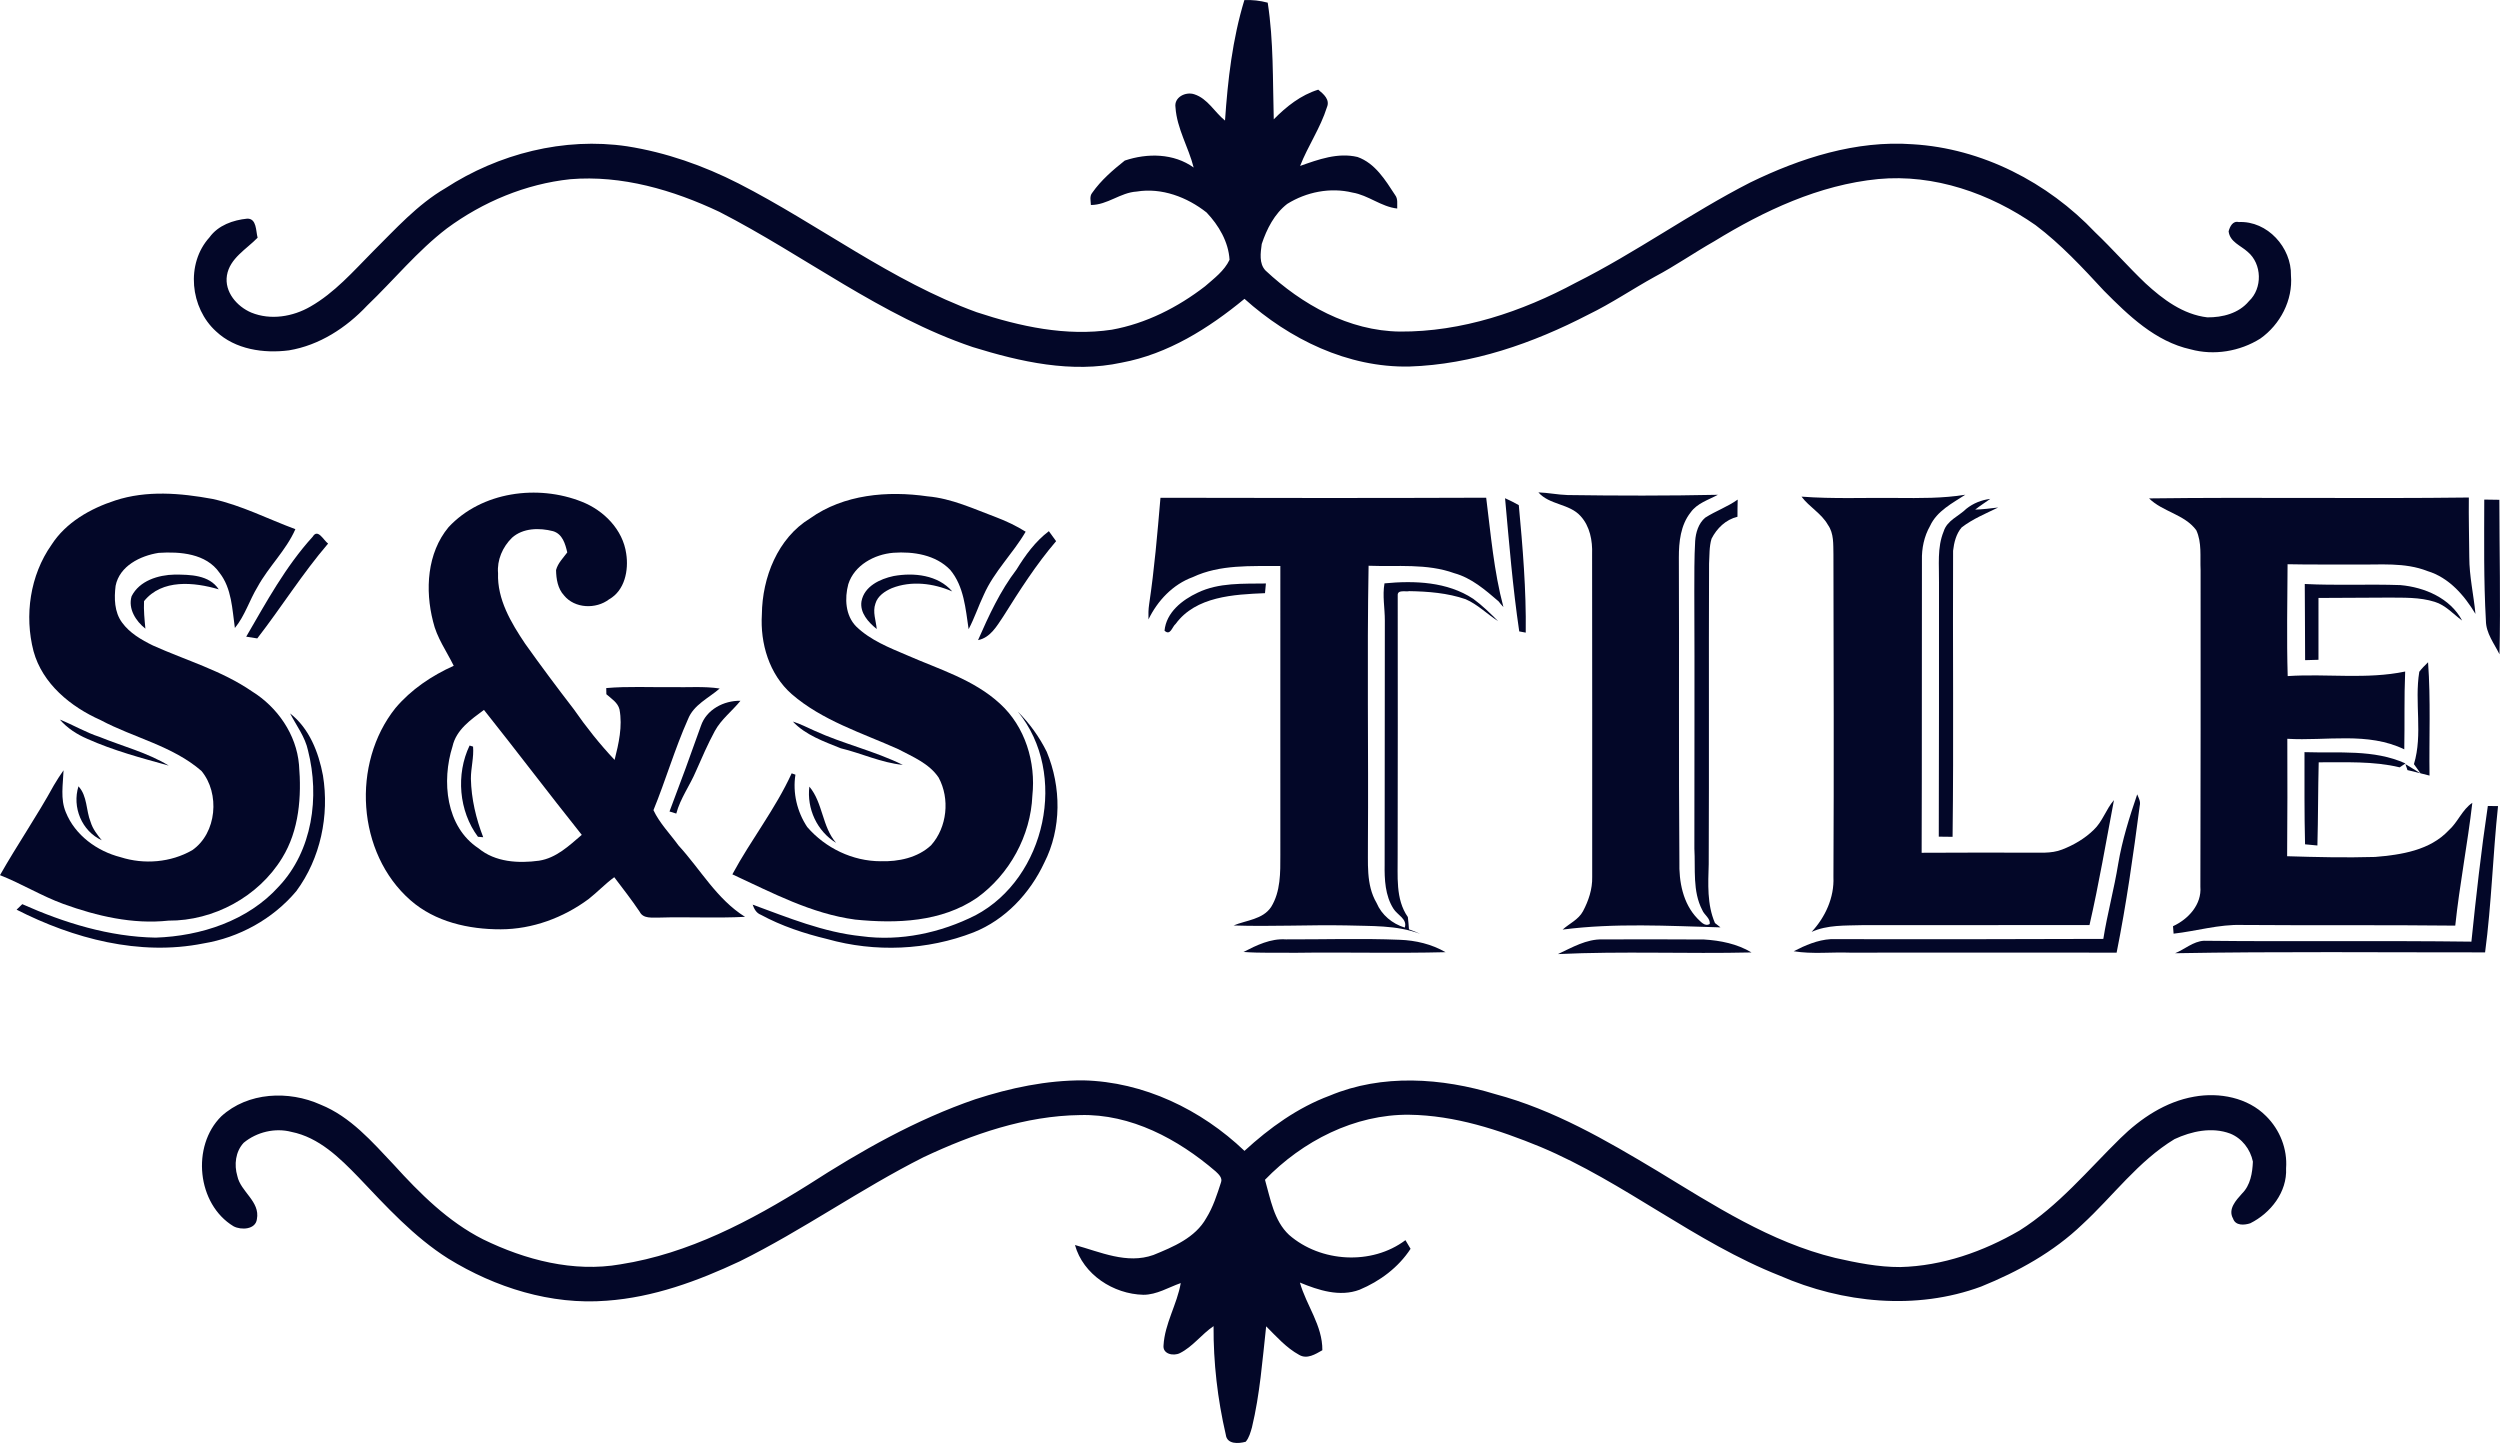 <svg xmlns="http://www.w3.org/2000/svg" id="Layer_1" viewBox="0 0 789.57 455.73"><defs><style>      .st0 {        fill: #030728;      }    </style></defs><g id="_x23_030728ff"><path class="st0" d="M393,.03c2.49-.12,4.97.18,7.38.81,1.88,12.18,1.56,24.57,1.91,36.85,3.99-4.05,8.53-7.67,14.05-9.37,1.67,1.38,3.81,3.14,2.72,5.61-2.03,6.47-5.98,12.16-8.45,18.48,5.78-2.05,11.91-4.3,18.13-2.83,5.58,1.98,8.8,7.31,11.87,12.01.96,1.23.61,2.82.67,4.27-5.08-.56-9.11-4.21-14.12-5.04-7.01-1.71-14.56-.2-20.62,3.58-4.04,3.12-6.47,7.92-8.05,12.67-.36,2.75-.91,6.16,1.2,8.37,11.52,10.77,26.32,19.09,42.45,19.28,19.49.13,38.52-6.28,55.54-15.43,18.95-9.49,36.19-21.98,55.05-31.63,15.91-7.75,33.45-13.4,51.35-12.1,21.87,1.29,42.66,12.03,57.62,27.81,5.46,5.21,10.43,10.89,15.89,16.1,5.5,5.07,11.88,9.86,19.54,10.76,4.79.05,9.97-1.27,13.14-5.11,4.34-4.04,4.16-11.79-.4-15.59-2.17-1.99-5.65-3.13-6.01-6.48.41-1.49,1.29-3.37,3.19-2.92,9.06-.44,16.71,8.07,16.5,16.89.64,7.77-3.39,15.48-9.69,19.92-6.46,4.05-14.61,5.42-22,3.39-11.13-2.46-19.6-10.67-27.36-18.49-6.79-7.33-13.62-14.71-21.62-20.74-14.38-10.04-32.01-16.21-49.69-14.55-18.65,1.83-36,9.98-51.8,19.66-6.32,3.59-12.3,7.76-18.73,11.17-7.06,3.89-13.73,8.44-20.99,11.96-17.5,9.07-36.72,15.79-56.58,16.42-19.43.39-37.84-8.63-52.05-21.38-11.31,9.32-24.19,17.44-38.8,20.15-15.77,3.42-31.91-.24-47.01-4.91-28.9-9.76-53.14-28.91-80.04-42.72-14.62-6.9-30.8-11.66-47.1-10.3-14.08,1.5-27.56,7.14-38.92,15.51-9.34,7.14-16.78,16.32-25.23,24.41-6.57,6.99-15.09,12.54-24.68,14.13-7.99,1.03-16.95-.27-23.02-5.99-8.18-7.39-9.64-21.36-2.08-29.7,2.74-3.81,7.43-5.46,11.93-5.91,3.02-.05,2.69,3.95,3.27,6.02-3.53,3.64-8.79,6.49-9.69,11.9-.84,5.23,3.17,9.84,7.71,11.76,6.06,2.47,13.08,1.31,18.64-1.9,7.65-4.37,13.52-11.1,19.65-17.3,7.22-7.16,14.12-14.92,23-20.09,16.78-10.89,37.46-16.19,57.37-13.24,12.29,1.93,24.14,6.1,35.21,11.74,25.37,12.98,48.23,30.86,75.2,40.66,13.67,4.51,28.25,7.7,42.68,5.53,10.79-1.94,20.83-7.05,29.46-13.71,2.85-2.49,6.07-4.86,7.73-8.37-.32-5.66-3.42-10.91-7.25-14.94-6.15-4.86-14.19-7.91-22.09-6.61-5.14.31-9.25,4.25-14.45,4.24-.03-1.29-.5-2.75.43-3.86,2.78-3.97,6.5-7.17,10.27-10.17,7.13-2.4,15.46-2.33,21.76,2.2-1.62-6.41-5.29-12.3-5.74-18.98-.53-3.23,3.2-5.06,5.92-4.16,4.25,1.36,6.4,5.64,9.72,8.31.87-12.81,2.35-25.73,6.11-38.05Z"></path><path class="st0" d="M485.87,155.51c3.09.1,6.13.75,9.22.84,15.82.23,31.65.25,47.47-.08-3,1.62-6.57,2.66-8.62,5.58-3.16,3.98-3.72,9.29-3.71,14.2.14,32-.09,64.01.17,96.01-.17,6.37,1.09,13.25,5.67,18.01,1.04.96,2.31,2.68,3.9,1.75.27-1.79-1.74-2.86-2.34-4.38-3.12-5.97-2.13-12.96-2.5-19.44-.02-27.01.1-54.03-.02-81.04.02-5.36-.04-10.72.27-16.07.18-2.69,1.05-5.6,3.17-7.39,3.29-2.12,7.06-3.42,10.26-5.72-.06,1.8-.06,3.62-.07,5.43-3.69.89-6.51,3.63-8.19,6.94-.76,2.53-.62,5.24-.78,7.86-.13,31.64.04,63.27-.11,94.9-.18,6.25-.56,12.73,1.97,18.61.43.35,1.31,1.03,1.75,1.37-16.61-.46-33.32-1.43-49.86.7,2.14-1.92,5.02-3.15,6.43-5.79,1.76-3.31,3-7.01,2.91-10.8-.03-33.99.05-67.99-.03-101.98.16-4.25-.69-8.81-3.64-12.03-3.56-3.97-9.78-3.46-13.32-7.48Z"></path><path class="st0" d="M36.39,158.06c9.91-3.25,20.59-2.34,30.68-.49,9.14,1.99,17.5,6.33,26.22,9.56-2.94,6.7-8.44,11.81-11.93,18.19-2.58,4.24-4,9.14-7.18,13.02-.86-5.97-.96-12.46-4.85-17.44-4.22-6.11-12.46-6.73-19.22-6.29-5.77.9-12.37,4.13-13.6,10.41-.48,3.9-.41,8.28,2.03,11.58,2.41,3.34,6.12,5.48,9.75,7.26,10.48,4.72,21.75,7.92,31.3,14.5,8.04,4.98,14.02,13.6,14.84,23.14.84,10.02.09,20.71-5.33,29.48-7.46,12.22-21.61,19.87-35.89,19.78-11.31,1.22-22.6-1.44-33.18-5.26-6.91-2.52-13.19-6.41-20.03-9.1,5.44-9.6,11.71-18.71,17.01-28.38.95-1.63,1.98-3.2,3.06-4.74-.15,4.4-1.06,9.03.72,13.26,2.91,7.25,9.85,12.28,17.29,14.18,7.42,2.37,15.84,1.69,22.62-2.2,7.79-5.38,8.83-17.97,2.91-25.05-9.14-7.93-21.38-10.46-31.85-16.05-9.43-4.19-18.35-11.45-21.17-21.75-2.93-11.29-1.1-23.97,5.66-33.58,4.55-7.1,12.29-11.48,20.14-14.03Z"></path><path class="st0" d="M141.65,166.51c10.46-11.25,28.21-13.59,42.13-8.04,6.93,2.74,12.95,8.8,14,16.41.81,5.2-.45,11.62-5.41,14.4-4.13,3.18-10.87,2.93-14.24-1.24-1.98-2.13-2.47-5.21-2.51-8.01.57-2.17,2.24-3.8,3.54-5.56-.63-2.7-1.49-5.81-4.49-6.71-4.28-1.1-9.48-1.05-12.96,2.07-2.96,2.9-4.78,7.03-4.41,11.22-.3,8.24,4.11,15.62,8.54,22.23,4.97,7,10.12,13.88,15.36,20.69,3.92,5.64,8.2,11.03,12.91,16.03,1.3-5.18,2.55-10.6,1.55-15.94-.53-2.18-2.59-3.42-4.15-4.8-.01-.49-.03-1.47-.04-1.95,6.85-.59,13.72-.21,20.59-.3,5.07.15,10.19-.33,15.24.44-3.49,3.06-8.23,5.12-10.02,9.71-4.17,9.36-7.03,19.25-10.9,28.71,1.94,4.13,5.23,7.45,7.89,11.12,6.95,7.57,12.12,17.01,21.03,22.57-9.04.48-18.12-.04-27.17.24-2.1-.07-4.96.46-6.1-1.84-2.52-3.76-5.3-7.31-8.03-10.92-2.87,2.1-5.31,4.71-8.1,6.9-7.99,5.92-17.75,9.53-27.73,9.56-10.12.03-20.75-2.34-28.53-9.18-16.98-14.87-18.69-43.24-4.75-60.69,4.95-5.87,11.45-10.23,18.41-13.36-2.27-4.62-5.37-8.91-6.53-14-2.55-9.94-1.9-21.59,4.88-29.76M142.92,235.72c-3.47,10.93-2.14,25.39,8.21,32.2,5.29,4.39,12.6,4.8,19.13,3.91,5.42-.84,9.49-4.74,13.48-8.16-10.42-13.06-20.49-26.39-30.89-39.46-4.08,3.03-8.75,6.22-9.93,11.51Z"></path><path class="st0" d="M255.83,163.73c10.65-7.61,24.49-8.79,37.11-6.97,7.64.66,14.64,3.98,21.74,6.63,3.21,1.22,6.33,2.71,9.25,4.54-4.02,6.9-9.97,12.56-13.22,19.92-1.7,3.57-2.94,7.36-4.79,10.86-.97-6.43-1.45-13.49-5.8-18.71-4.58-4.78-11.64-5.87-17.97-5.42-5.98.49-12.31,3.89-14.23,9.9-1.2,4.49-.95,9.9,2.5,13.39,4.46,4.32,10.35,6.65,15.97,9.04,10.12,4.45,21.13,7.68,29.43,15.33,7.97,7.26,11.36,18.48,10.23,29.04-.52,12.64-7.24,24.89-17.48,32.27-11.21,7.68-25.41,8.19-38.48,6.88-13.84-1.85-26.29-8.51-38.79-14.29,5.84-10.86,13.59-20.64,18.73-31.9.29.11.89.31,1.19.42-.91,5.72.52,11.73,3.72,16.53,5.73,6.65,14.36,10.81,23.18,10.81,5.63.17,11.73-1.09,15.95-5.05,5.07-5.7,5.99-14.69,2.38-21.37-2.98-4.45-8.19-6.57-12.76-8.98-11.51-5.15-23.99-9.01-33.68-17.41-7.07-6.24-9.96-15.99-9.39-25.19.13-11.59,4.98-24.04,15.21-30.27Z"></path><path class="st0" d="M599.08,157.27c7.22.05,14.47.15,21.62-1.02-4.13,2.71-8.96,5.13-11.13,9.85-1.88,3.3-2.66,7.07-2.57,10.85-.06,30.79.02,61.59-.09,92.38,11.07-.09,22.15-.03,33.22-.04,3.72-.08,7.62.42,11.17-.99,3.66-1.42,7.13-3.45,9.95-6.2,2.82-2.65,3.89-6.53,6.4-9.41-2.5,13.15-4.73,26.4-7.73,39.47-23.95.07-47.91-.04-71.86.03-5.34.17-10.92-.13-15.9,2.13,4.32-4.65,7.17-10.85,6.89-17.28.18-33.99.06-67.97,0-101.95-.08-3.16.19-6.61-1.74-9.32-2.04-3.63-5.89-5.63-8.34-8.92,10.01.76,20.07.3,30.11.42Z"></path><path class="st0" d="M366.51,157.21c34.29.09,68.58.11,102.87-.02,1.46,11.55,2.43,23.25,5.44,34.53-.55-.58-1.06-1.18-1.53-1.8-4.19-3.6-8.55-7.4-13.99-8.89-8.68-3.14-18.03-2-27.06-2.35-.52,29.09-.01,58.2-.21,87.3.11,6.44-.69,13.37,2.73,19.19,1.61,3.81,4.97,6.58,8.9,7.79.93-2.69-2.39-4.01-3.57-5.97-2.63-4.12-2.85-9.24-2.78-13.99.04-25.67.03-51.34.06-77.01.01-3.93-.8-7.85-.11-11.75,9.49-.91,19.84-.54,28.05,4.9,2.84,2.07,5.36,4.56,7.85,7.04-3.49-2.22-6.46-5.29-10.29-6.94-5.69-1.96-11.8-2.44-17.78-2.54-1.15.27-3.8-.57-3.65,1.37,0,27.31.06,54.62-.02,81.93.09,6.56-.77,13.95,3.22,19.63.18,1.28.24,2.58.35,3.88,1.19.41,2.35.88,3.51,1.42-7.46-2.82-15.53-2.39-23.36-2.66-11.85-.22-23.7.42-35.54.02,4.02-1.69,9.22-1.87,11.86-5.84,3.02-4.87,2.92-10.89,2.91-16.42-.06-30.42.05-60.85,0-91.27-9.29.08-19.01-.55-27.65,3.51-6.3,2.3-11.11,7.42-14,13.36-.05-1.59-.03-3.19.21-4.77,1.67-11.16,2.61-22.41,3.58-33.65Z"></path><path class="st0" d="M621.04,160.67c2.18-1.73,4.78-2.77,7.55-3.11-1.59,1.14-3.26,2.17-4.77,3.39,2.42-.08,4.84-.37,7.26-.67-3.93,1.92-8.05,3.61-11.53,6.29-1.73,2-2.42,4.78-2.71,7.36-.14,30.11.21,60.24-.16,90.36-1.46-.02-2.91-.04-4.36-.05.1-26.75.05-53.5.07-80.25.08-5.39-.64-11.04,1.48-16.17,1.06-3.46,4.77-4.78,7.17-7.15Z"></path><path class="st0" d="M678.74,157.41c33.65-.43,67.33.14,100.99-.28-.08,6.28.1,12.57.14,18.86,0,6.02,1.39,11.92,1.95,17.9-3.52-5.88-8.38-11.49-15.16-13.53-7.17-2.83-14.97-1.94-22.48-2.06-7.24-.05-14.47.06-21.7-.1-.06,11.77-.31,23.56.04,35.33,12.34-.82,24.91,1.11,37.1-1.44-.35,8.19-.12,16.39-.28,24.58-11.51-5.6-24.65-2.6-36.94-3.34.04,12.36.05,24.73-.06,37.09,9.25.29,18.51.5,27.77.23,8.22-.67,17.31-2.06,23.24-8.38,2.91-2.57,4.24-6.52,7.48-8.72-1.49,12.95-4.02,25.8-5.39,38.79-22.45-.25-44.89-.03-67.34-.21-7.32-.23-14.4,1.94-21.62,2.75-.05-.59-.14-1.77-.18-2.36,4.83-2.22,9.11-6.84,8.64-12.5.11-33.34.07-66.68.07-100.01-.2-4.18.45-8.67-1.37-12.56-3.68-5-10.64-5.82-14.9-10.04Z"></path><path class="st0" d="M475.34,157.35c1.47.65,2.93,1.39,4.34,2.19,1.24,13.37,2.37,26.82,2.19,40.26-.51-.1-1.54-.28-2.05-.38-2.06-13.95-3.21-28.03-4.48-42.07Z"></path><path class="st0" d="M784.6,157.78c1.58.01,3.16.03,4.77.07.01,16.26.41,32.55.04,48.79-1.67-3.4-4.26-6.64-4.29-10.59-.72-12.75-.54-25.52-.52-38.27Z"></path><path class="st0" d="M321.05,179.87c2.78-4.52,5.93-8.87,10.21-12.11.75,1.06,1.51,2.11,2.29,3.16-6.32,7.37-11.54,15.58-16.69,23.78-2.04,3.03-4.07,6.69-7.97,7.47,3.41-7.76,6.98-15.52,12.16-22.3Z"></path><path class="st0" d="M98.76,169.51c1.63-2.72,3.41,1.12,4.86,2.17-8.12,9.48-14.74,20.1-22.37,29.95-.87-.14-2.62-.41-3.49-.55,6.35-10.92,12.43-22.16,21-31.57Z"></path><path class="st0" d="M41.56,188.32c2.47-4.93,8.45-6.75,13.6-6.85,4.91.02,10.9.07,13.92,4.66-7.76-2.29-17.91-3.32-23.59,3.73-.14,2.9.15,5.8.43,8.69-3.01-2.36-5.53-6.29-4.36-10.23Z"></path><path class="st0" d="M272.08,189.92c.87-4.76,5.86-7.08,10.14-7.99,6.39-1.16,14.03-.36,18.52,4.86-5.94-2.6-12.94-3.46-19.08-1.03-2.18.94-4.5,2.48-5.18,4.88-.94,2.63.18,5.37.42,8.02-2.63-2.12-5.38-5.1-4.82-8.74Z"></path><path class="st0" d="M378.27,187.18c6.69-3.22,14.31-2.79,21.54-2.9-.1,1.02-.2,2.03-.29,3.06-9.85.41-21.85,1-28.22,9.71-1.1.87-1.65,3.87-3.51,2.14.54-5.77,5.59-9.73,10.48-12.01Z"></path><path class="st0" d="M727.91,184.44c10.06.52,20.15-.01,30.21.35,7.64.68,15.75,4.12,19.49,11.2-2.82-2.05-5.22-4.87-8.65-5.91-4.8-1.52-9.9-1.29-14.85-1.34-7.3.06-14.58.09-21.87.11.05,6.51-.05,13.02,0,19.53-1.42.04-2.83.08-4.22.12-.07-8.02-.02-16.04-.11-24.06Z"></path><path class="st0" d="M764.08,212.16c.82-1.09,1.8-2.04,2.77-3,.87,11.91.29,23.86.46,35.79-2.34-.53-4.63-1.23-6.96-1.72-.16-.47-.49-1.42-.65-1.9,1.19.73,3.59,2.19,4.78,2.92-.68-.99-1.38-1.96-2.09-2.91,2.86-9.43.11-19.57,1.69-29.18Z"></path><path class="st0" d="M221.36,229.28c1.72-5.18,7.26-8.06,12.5-7.95-2.62,3.25-6.08,5.83-8.1,9.55-2.23,4.11-4.07,8.42-5.97,12.7-1.91,4.53-4.93,8.56-6.2,13.37-.54-.17-1.6-.5-2.14-.66,3.41-8.97,6.72-17.97,9.91-27.01Z"></path><path class="st0" d="M321.47,224.77c3.7,3.69,6.8,7.99,9.12,12.67,4.6,11.08,4.73,24.26-.79,35.05-4.51,9.65-12.3,17.99-22.3,21.97-14.63,5.71-31.15,6.38-46.24,2.12-7.26-1.75-14.4-4.11-20.97-7.67-1.42-.54-2.12-1.85-2.58-3.2,11.19,4.1,22.38,8.74,34.35,9.97,12.31,1.69,25.03-1.05,36.04-6.61,22.22-11.76,29.4-44.74,13.37-64.3Z"></path><path class="st0" d="M91.62,225.32c6.06,4.7,9.01,12.28,10.38,19.61,2.05,12.63-.77,26.18-8.42,36.52-7.4,8.81-18.08,14.68-29.42,16.53-20.12,4.01-40.97-1.54-58.92-10.68.45-.43,1.35-1.3,1.8-1.74,13.26,5.92,27.5,10.31,42.11,10.57,14.27-.48,29.17-5.31,38.93-16.18,10.62-11.27,12.91-28.29,9.21-42.88-.91-4.34-3.67-7.89-5.67-11.75Z"></path><path class="st0" d="M18.89,227.26c4.25,1.68,8.19,4.08,12.56,5.48,7.29,2.98,15.07,4.93,21.85,9.06-8.7-2.41-17.49-4.76-25.74-8.46-3.27-1.4-6.32-3.38-8.67-6.08Z"></path><path class="st0" d="M250.4,227.89c2.36.72,4.56,1.88,6.81,2.88,9.09,4.16,18.93,6.38,27.92,10.8-6.78-.67-13.02-3.66-19.59-5.24-5.32-2.15-11.12-4.17-15.14-8.44Z"></path><path class="st0" d="M148.31,235.46c.27.08.83.26,1.1.34.28,3.41-.7,6.75-.69,10.15.14,6.33,1.61,12.57,3.89,18.47-.41-.03-1.25-.1-1.66-.14-6.04-8.1-7-19.74-2.64-28.82Z"></path><path class="st0" d="M727.82,237.55c10.66.36,21.87-.96,31.89,3.56-.62.42-1.22.83-1.82,1.24-8.36-2.02-17.05-1.55-25.58-1.59-.22,8.75-.17,17.51-.41,26.27-1.31-.12-2.61-.25-3.9-.37-.25-9.7-.16-19.4-.18-29.11Z"></path><path class="st0" d="M24.78,248.34c2.86,3.1,2.34,7.59,3.85,11.3.66,2.19,2.09,3.99,3.51,5.74-6.33-2.91-9.41-10.44-7.36-17.04Z"></path><path class="st0" d="M255.62,248.44c4.3,5.11,3.99,12.63,8.44,17.76-6.02-3.68-9.29-10.79-8.44-17.76Z"></path><path class="st0" d="M674.99,250.88c.46,1.13,1.14,2.28.8,3.57-2.03,15.53-4.22,31.06-7.3,46.42-28.11-.04-56.21.01-84.31,0-5.89-.21-11.84.52-17.68-.44,3.64-1.87,7.53-3.57,11.67-3.82,28.71.06,57.41.02,86.12-.08,1.27-7.96,3.41-15.75,4.7-23.71,1.26-7.5,3.55-14.76,6-21.94Z"></path><path class="st0" d="M785.73,254.55c1.06.01,2.13.02,3.22.04-1.64,15.37-2.05,30.86-4.09,46.2-32.63.03-65.28-.32-97.91.27,3.05-1.23,5.71-3.74,9.1-3.94,28.16.32,56.33-.09,84.49.28,1.48-14.32,3.07-28.62,5.19-42.85Z"></path><path class="st0" d="M392.73,300.66c4.14-2.13,8.59-4.31,13.38-3.98,11.98.04,23.97-.36,35.94.13,5.05.18,10.11,1.37,14.5,3.92-15.79.41-31.61-.04-47.41.19-5.47-.07-10.96.13-16.41-.26Z"></path><path class="st0" d="M492.03,301.33c4.48-2.08,9-4.78,14.12-4.64,10.67-.03,21.35-.05,32.03.03,5.18.32,10.49,1.37,14.99,4.09-20.37.48-40.78-.45-61.14.52Z"></path><path class="st0" d="M308.1,347.15c10.98-3.56,22.43-5.99,34.02-5.94,19.06.44,37.26,9.22,50.92,22.27,7.91-7.27,16.8-13.68,26.94-17.45,16.58-6.94,35.39-5.63,52.28-.47,18.36,4.9,34.94,14.52,51.11,24.22,17.83,10.82,35.75,22.52,56.26,27.51,6.75,1.52,13.6,2.92,20.55,2.88,13.32-.33,26.21-4.89,37.64-11.53,12.28-7.74,21.58-19.07,31.84-29.13,6.43-6.32,14.3-11.58,23.31-13.15,7.92-1.43,16.94.26,22.75,6.16,4.32,4.28,6.75,10.36,6.29,16.47.37,7.48-4.87,14.15-11.32,17.36-1.88.62-4.66.82-5.42-1.48-1.7-2.98.93-5.8,2.81-7.89,2.67-2.63,3.3-6.53,3.45-10.11-.8-3.9-3.46-7.38-7.19-8.86-5.75-2.14-12.18-.75-17.57,1.76-11.44,6.93-19.39,17.97-29.1,26.92-9.09,8.74-20.34,14.94-31.96,19.64-20.53,7.6-43.76,5.24-63.57-3.42-26.74-10.54-49.09-29.53-75.55-40.66-13.21-5.43-27.09-9.99-41.51-10.18-17.25-.18-33.74,8.32-45.56,20.54,1.74,6.03,2.8,12.91,7.6,17.4,9.94,8.7,26.12,9.67,36.76,1.67.4.69,1.22,2.05,1.62,2.73-3.83,5.88-9.69,10.25-16.12,12.93-6.26,2.35-12.95.16-18.83-2.27,2.05,7.27,7.16,13.54,7.09,21.37-2.17,1.24-4.84,2.94-7.32,1.47-4.08-2.23-7.18-5.78-10.43-9.02-1.18,10.68-1.97,21.46-4.49,31.93-.46,1.57-.88,3.23-1.96,4.52-2.29.64-5.93.87-6.3-2.24-2.6-11.2-3.93-22.77-3.86-34.27-3.78,2.55-6.51,6.45-10.62,8.52-2,1.01-5.5.34-5.18-2.46.39-6.88,4.27-12.93,5.44-19.66-3.89,1.35-7.58,3.71-11.82,3.7-9.43-.21-19.02-6.4-21.59-15.72,7.98,2.19,16.39,6.13,24.77,3.15,6.26-2.56,13.22-5.43,16.69-11.64,2.16-3.47,3.4-7.39,4.65-11.25.58-1.45-.77-2.65-1.69-3.52-11.86-10.19-26.76-18.21-42.79-17.78-17.29.22-33.99,6.02-49.48,13.32-19.88,10.01-38.08,23.01-58.03,32.88-13.25,6.22-27.28,11.38-42,12.43-17.6,1.41-35.17-4.14-50.06-13.3-10.85-6.85-19.55-16.44-28.32-25.66-5.94-6.14-12.52-12.63-21.22-14.36-5.17-1.35-10.94.04-15.05,3.43-2.61,2.78-3.08,6.95-2.02,10.52,1.04,4.99,7.25,8.01,6.18,13.6-.39,3.33-4.98,3.54-7.37,2.27-11.57-6.98-13.37-25.34-3.87-34.74,8.4-7.68,21.31-8.21,31.36-3.68,9.46,3.82,16.25,11.71,23.08,18.94,8.25,9.09,17.15,18,28.23,23.6,13.32,6.5,28.56,10.5,43.41,7.89,21.51-3.36,41.11-13.72,59.36-25.15,16.62-10.72,33.99-20.57,52.76-27.01Z"></path></g></svg>